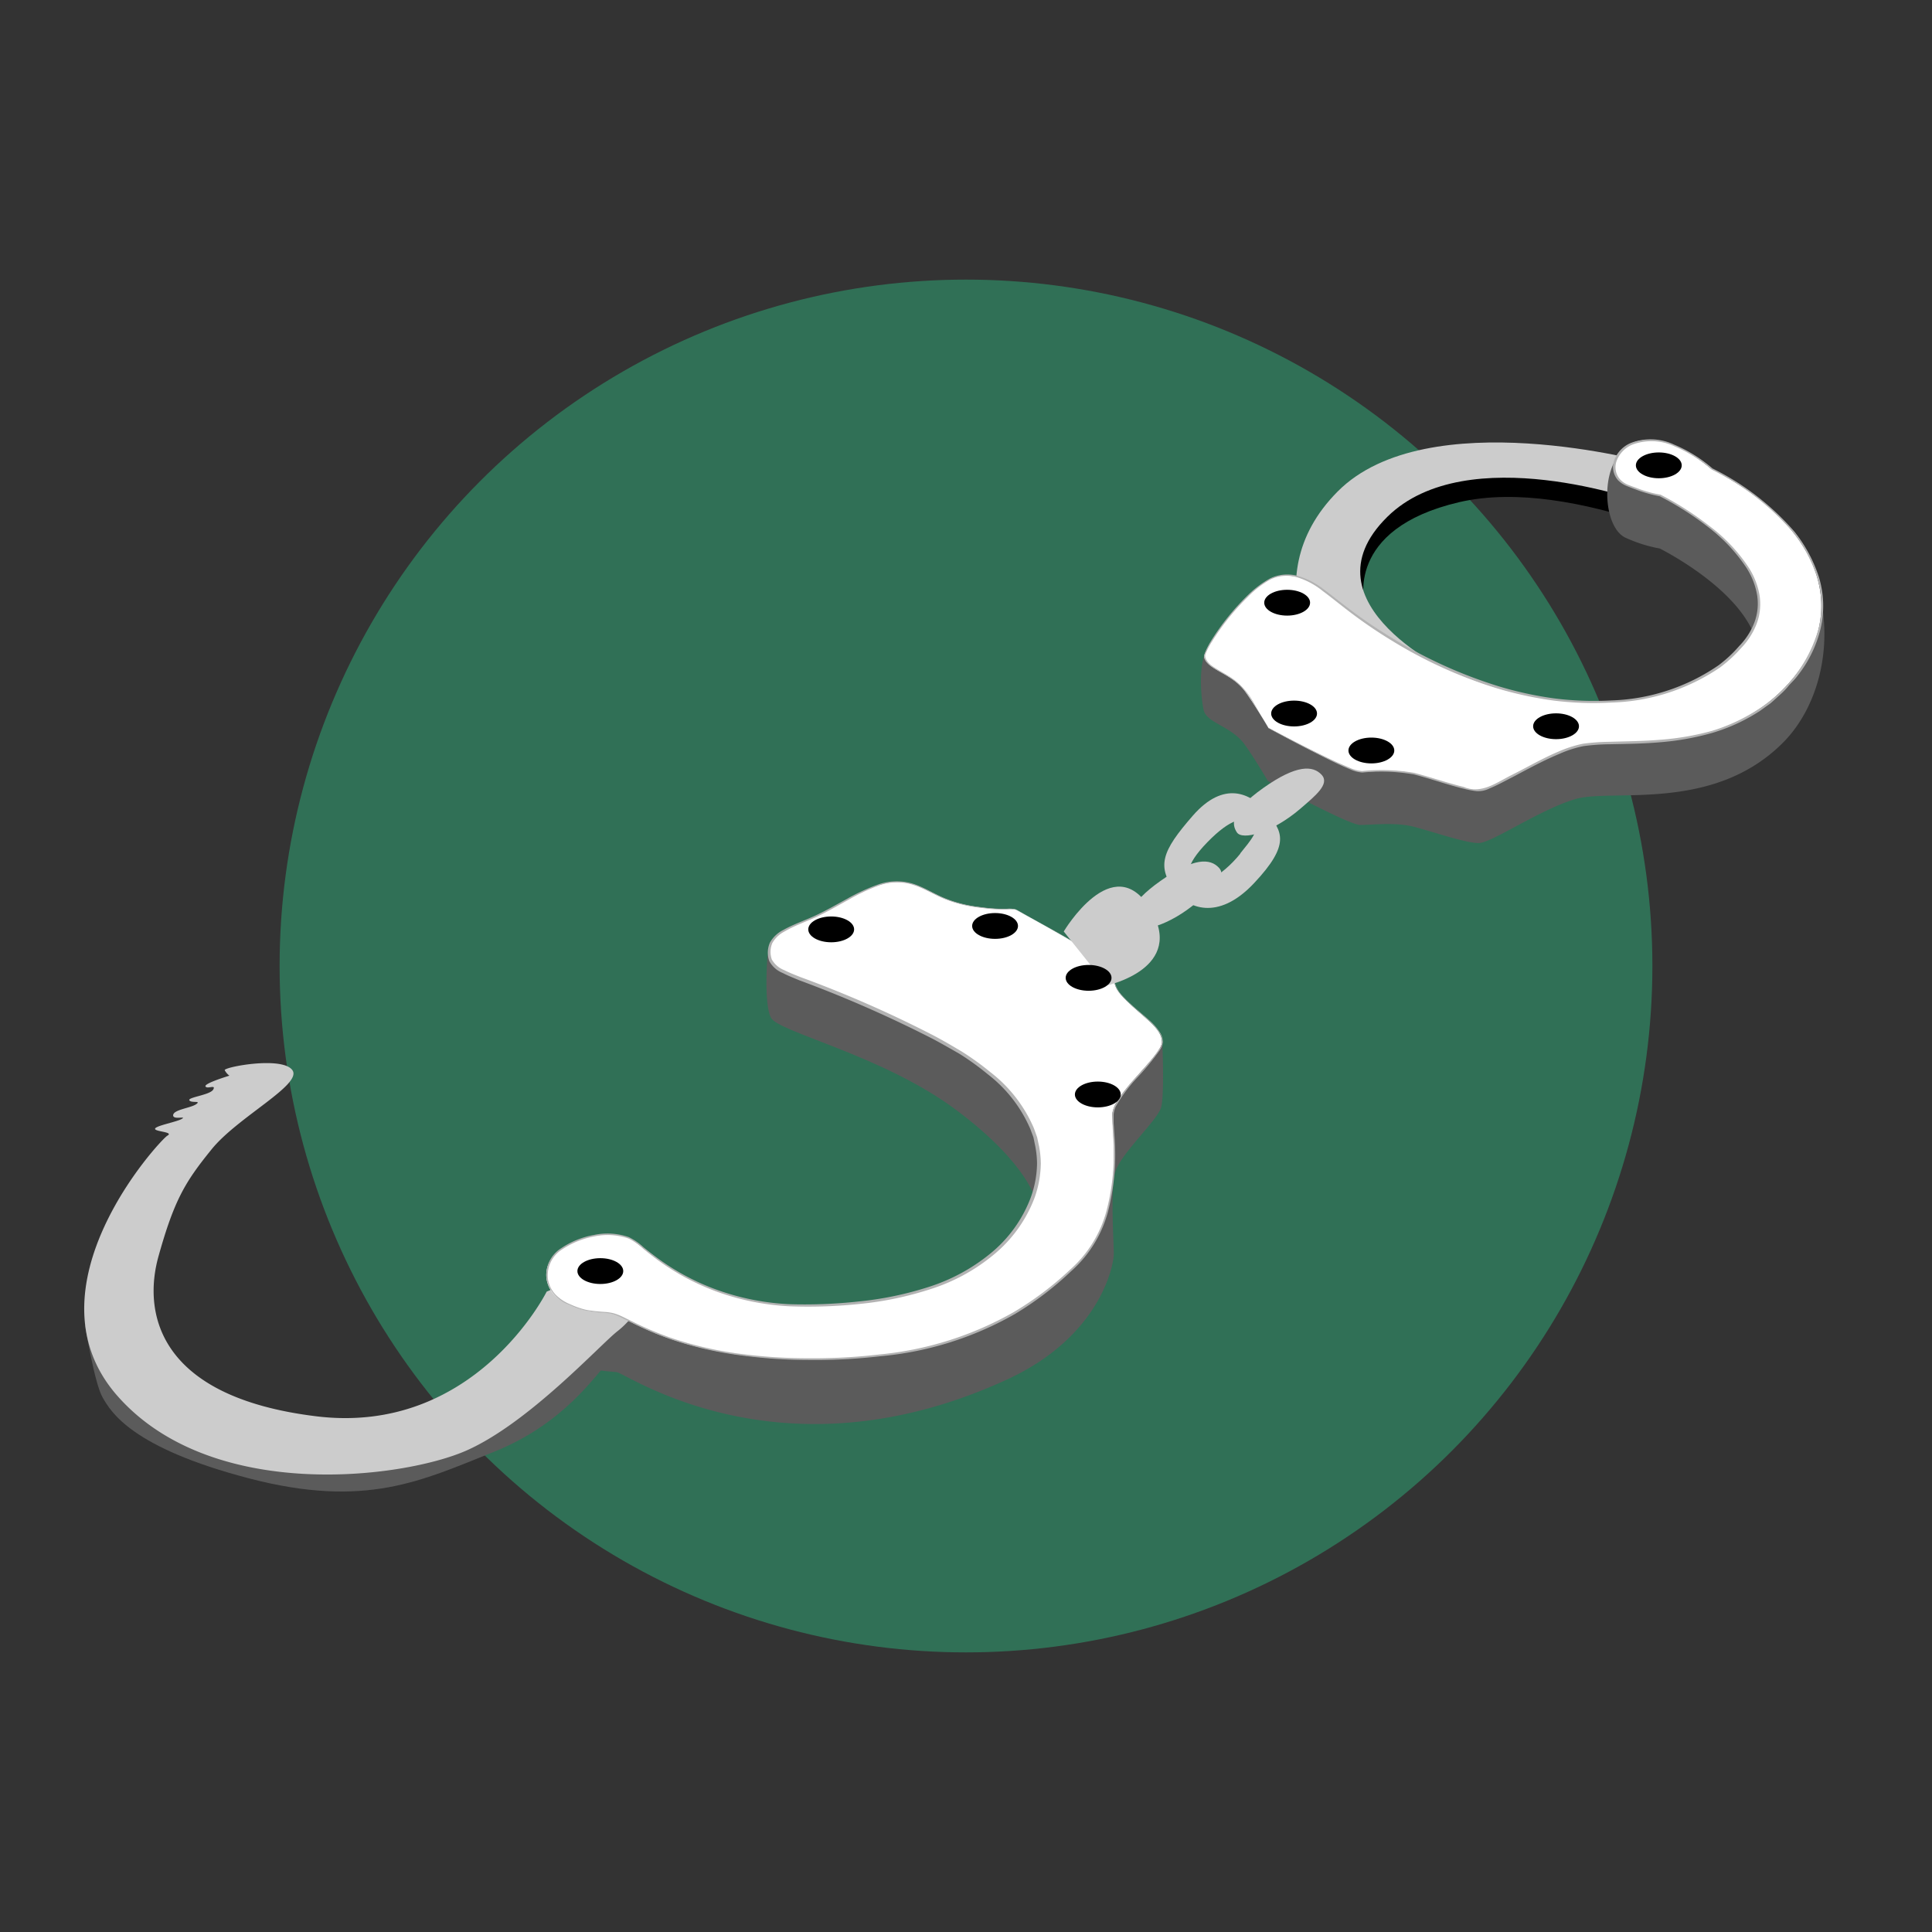 <svg xmlns="http://www.w3.org/2000/svg" width="220" height="220" viewBox="0 0 220 220"><rect x="0" y="0" width="220" height="220" fill="#333333" stroke="none"/><defs><style>.cls-1{fill:#2f9a6e;opacity:0.6;}.cls-2{fill:#ccc;}.cls-3{fill:#5b5b5b;}.cls-4{fill:#fff;}.cls-5{fill:#b3b3b3;}</style></defs><title>Ilustração aparelhamento</title><g id="Camada_1" data-name="Camada 1"><circle class="cls-1" cx="110" cy="110" r="78.16"/><path d="M155.4,68.74s-2.37-8.5,10.77-11.56S198,63.92,198,63.92l.7-4.9s-25.41-8.77-35-5.61-11.57,12.44-11.57,12.44Z"/><path class="cls-2" d="M165.74,76.85s-17.85-8.06-7.76-18c9.07-8.94,29.14-1.66,29.14-1.66l.79-4.47s-25.39-7-35.58,3.24-.86,22.28-.86,22.28Z"/><path class="cls-3" d="M144.38,88.94c1,.53,9.26,5,10.51,5s4-.33,6.05.19S166.85,96,168.36,96s6.84-3.75,11-5S195,92.59,203,84.6s7-27.14-11.63-31.67c-9.07-7.63-10.11,6.73-6.18,8.34A16.33,16.33,0,0,0,189,62.46s16.3,8.07,9.66,16.62C192.29,87.3,176.05,84,163.11,78S144,72.31,139.32,72.58c-3.49.19-2.5,7.42-2.24,8.34.41,1.44,3.16,1.78,4.67,3.88C142.85,86.33,144.38,88.94,144.38,88.94Z"/><path class="cls-4" d="M144.44,82.89c1,.53,9.27,5,10.52,5s3.94-.33,6,.2,5.92,1.9,7.43,1.9,6.84-3.74,11-5,15.61,1.54,23.59-6.44,5.07-18.4-8.14-25.17c-9.07-7.63-13.59.22-9.67,1.84a16,16,0,0,0,3.82,1.18s16.3,8.07,9.66,16.63c-6.38,8.21-21.23,9.07-34.18,3S150.74,65.28,146,65.54c-3.48.2-9.14,8.42-8.87,9.34.41,1.44,3.15,1.77,4.66,3.87C142.91,80.28,144.44,82.89,144.44,82.89Z"/><path class="cls-5" d="M144.45,82.88c1.74.92,3.49,1.83,5.25,2.7.89.44,1.77.87,2.67,1.28l1.35.58a4.14,4.14,0,0,0,1.39.36A22.1,22.1,0,0,1,161,88c1.91.49,3.77,1.15,5.68,1.61,2,.85,3.71-.49,5.44-1.35s3.47-1.88,5.29-2.65a13.86,13.86,0,0,1,2.84-.92,24.71,24.71,0,0,1,3-.22c2-.06,3.94-.07,5.9-.24a30.71,30.71,0,0,0,5.78-1,20.81,20.81,0,0,0,5.3-2.47,16.06,16.06,0,0,0,6.86-9.19,11.15,11.15,0,0,0-.16-5.79,16,16,0,0,0-2.75-5.16,29,29,0,0,0-9.27-7.15h0a15.73,15.73,0,0,0-4.24-2.65,6.17,6.17,0,0,0-4.84-.17,3.26,3.26,0,0,0-1.69,1.7,2.1,2.1,0,0,0,.36,2.26,2.61,2.61,0,0,0,1,.64l1.18.44a13.83,13.83,0,0,0,2.41.64h0a35.56,35.56,0,0,1,5.53,3.54,18.91,18.91,0,0,1,4.51,4.76,8.57,8.57,0,0,1,1.22,3.08,6.4,6.4,0,0,1-.31,3.3,8.26,8.26,0,0,1-1.78,2.79A16,16,0,0,1,195.87,76a23.15,23.15,0,0,1-12.36,4,36.88,36.88,0,0,1-6.56-.22,42.41,42.41,0,0,1-6.42-1.38,51.75,51.75,0,0,1-11.94-5.39,55.59,55.59,0,0,1-5.4-3.72c-.87-.67-1.71-1.36-2.58-2a8.57,8.57,0,0,0-2.83-1.53,4.28,4.28,0,0,0-3.11.22,11.36,11.36,0,0,0-2.59,2A27.32,27.32,0,0,0,138,73.07a8.17,8.17,0,0,0-.74,1.44.71.71,0,0,0,0,.37,1.62,1.62,0,0,0,.17.35,2.29,2.29,0,0,0,.55.57c.88.63,1.9,1.07,2.76,1.76a8.85,8.85,0,0,1,2.06,2.53C143.34,81,143.91,82,144.45,82.88Zm0,0c-.56-1-1.13-1.87-1.73-2.79a9.06,9.06,0,0,0-2.06-2.5c-.85-.68-1.87-1.1-2.77-1.74a2.32,2.32,0,0,1-.58-.59,1.35,1.35,0,0,1-.19-.38.77.77,0,0,1,.05-.43,8.52,8.52,0,0,1,.74-1.48A27.58,27.58,0,0,1,142,67.87a11.85,11.85,0,0,1,2.62-2,4.49,4.49,0,0,1,3.26-.26,8.85,8.85,0,0,1,2.91,1.54c.88.65,1.73,1.34,2.6,2a56.25,56.25,0,0,0,5.4,3.66,53.17,53.17,0,0,0,11.87,5.34A40.83,40.83,0,0,0,177,79.53a36.22,36.22,0,0,0,6.5.23,22.78,22.78,0,0,0,12.19-4,14.91,14.91,0,0,0,2.36-2.2,7.86,7.86,0,0,0,1.73-2.69,6.11,6.11,0,0,0,.3-3.14,8.38,8.38,0,0,0-1.16-3A19.24,19.24,0,0,0,194.49,60,35.43,35.43,0,0,0,189,56.51h0a15.37,15.37,0,0,1-2.46-.67c-.4-.15-.79-.29-1.18-.45a3,3,0,0,1-1.1-.69,2.27,2.27,0,0,1-.38-2.45,3.39,3.39,0,0,1,1.78-1.79,6.29,6.29,0,0,1,5,.18A16.17,16.17,0,0,1,195,53.34h0a29.86,29.86,0,0,1,9.32,7.18,16.33,16.33,0,0,1,2.8,5.19,11.28,11.28,0,0,1,.19,5.88,13.9,13.9,0,0,1-2.58,5.31c-.29.4-.65.75-1,1.12a8,8,0,0,1-1,1.06c-.37.33-.73.67-1.11,1l-1.21.87A20.7,20.7,0,0,1,195,83.45a30.36,30.36,0,0,1-5.83,1.06c-2,.18-3.94.2-5.91.24a23.91,23.91,0,0,0-2.93.21,12.77,12.77,0,0,0-2.77.89c-1.81.75-3.54,1.7-5.28,2.62-.88.45-1.74.93-2.66,1.31a2.91,2.91,0,0,1-1.48.31,10.31,10.31,0,0,1-1.47-.28c-1.92-.47-3.78-1.14-5.68-1.63a21.64,21.64,0,0,0-5.86-.21,4.1,4.1,0,0,1-1.44-.39c-.46-.19-.91-.39-1.36-.6-.89-.42-1.77-.86-2.65-1.31C147.9,84.78,146.17,83.85,144.43,82.91Z"/><path class="cls-3" d="M74.17,151s-3.33,2.55-4.82,4-5,7.09-13.15,10.34-14.54,6.48-27.86,3-15.69-7.53-16.65-9.2-2-8.23-2-8.23l12.18,8.85,15.6,4.55,18.84-3.94,11.48-8.94,3.07-2.63Z"/><path class="cls-3" d="M66.1,155.71a40.24,40.24,0,0,0,4.08.53c1,0,18.53,12.62,44.16,1,10.91-4.86,12.49-13.14,12.49-14.46s-.39-7.1.13-9.2,4.86-6,5.26-7.49.13-7.49.13-7.49l-11.83,6.17.79,20.38-17.09,6.31-32.07-3.29Z"/><path class="cls-2" d="M62.25,147.08s-8.15,16.39-26.2,14.2-19.81-11.75-18-18.23,3.07-8.5,6.05-12.18,10.34-7.36,9.2-9-7.88-.35-7.71,0a2,2,0,0,0,.53.62s-2.9.87-2.72,1.22,1.23-.26.88.36-2.9.87-2.72,1.22,1.4,0,.79.44-2.54.61-2.63,1.23,1.58.08,1,.44-3,.78-3.06,1.13,2.19.35,1.4.79-16.48,17.35-5.7,29.62,32.69,9.38,39.79,6.22,15.15-12,17.17-13.58,3.94-4.47,2.54-6.48S62.25,147.08,62.25,147.08Z"/><path class="cls-3" d="M87.4,108.79s-.46,5.45.39,7.1,12.75,4.27,21.1,10.51S118,136.85,118,136.85l3.16-7.36-3.35-10.25-16.17-8.55Z"/><path class="cls-4" d="M126,109.84c1.47,2.34.26,2.1,2.24,4.07s4.07,3.16,4.07,4.74-5.65,6-5.65,8.28,1.58,11.7-4.21,17.22-13.27,10.51-29.44,10.64-21.56-5-23.53-5.26-2.82,0-5.26-1.24-2.92-4.54,0-6.28,6.28-1.77,7.85-.79,7.63,7.66,20.12,7.46,19-3.42,22.73-7.75,7.89-14.33-8.47-22.68c-13.08-6.77-18.27-7-18.8-9-.79-3.16,2.69-3.55,6.11-5.32s6.18-3.75,8.94-3.49,3.81,2.1,8.08,2.76,4.34,0,5.2.53S125.38,108.79,126,109.84Z"/><path class="cls-5" d="M126.06,109.83a6.47,6.47,0,0,1,.84,1.83,3.33,3.33,0,0,0,.93,1.75c.91,1,2,1.83,3,2.73a6.44,6.44,0,0,1,1.32,1.53,2.12,2.12,0,0,1,.27,1,2.1,2.1,0,0,1-.38.95,29.58,29.58,0,0,1-2.57,3.12,16.91,16.91,0,0,0-2.39,3.22,2.61,2.61,0,0,0-.27.93c0,.33,0,.67,0,1l.13,2a25.94,25.94,0,0,1-.75,8,13.83,13.83,0,0,1-4.19,6.84,36.54,36.54,0,0,1-6.43,4.9,37.69,37.69,0,0,1-15.35,4.81,64.13,64.13,0,0,1-8.08.42,58.8,58.8,0,0,1-8.06-.56,41,41,0,0,1-7.87-1.86,35.8,35.8,0,0,1-3.73-1.56L70.67,150a5.53,5.53,0,0,0-.92-.37,5.37,5.37,0,0,0-1-.14,19.34,19.34,0,0,1-2-.24,8.08,8.08,0,0,1-1.92-.66,4,4,0,0,1-2.59-2.92,3.6,3.6,0,0,1,1.64-3.52,9.73,9.73,0,0,1,3.74-1.52,7.34,7.34,0,0,1,4,.25,6.93,6.93,0,0,1,1.67,1.16q.78.63,1.59,1.23A26.93,26.93,0,0,0,82,147a28.2,28.2,0,0,0,7.88,1.51,56.85,56.85,0,0,0,8-.32,38.28,38.28,0,0,0,7.86-1.64,21.23,21.23,0,0,0,7-3.78,15.05,15.05,0,0,0,4.63-6.4,11.75,11.75,0,0,0,.72-3.89,11,11,0,0,0-.21-2c-.07-.32-.13-.65-.21-1l-.35-.93a15.65,15.65,0,0,0-4.85-6.23,30.3,30.3,0,0,0-3.26-2.35c-1.17-.66-2.32-1.34-3.52-1.94A138.63,138.63,0,0,0,91,111.62c-.62-.26-1.25-.5-1.86-.82a3,3,0,0,1-1.55-1.38,2.87,2.87,0,0,1,.08-2.08,3.56,3.56,0,0,1,1.5-1.43c1.19-.67,2.47-1.09,3.69-1.66s2.38-1.24,3.56-1.88a22.38,22.38,0,0,1,3.69-1.69,6.35,6.35,0,0,1,4,0c1.29.44,2.42,1.2,3.67,1.68a15.42,15.42,0,0,0,3.9.94q1,.14,2,.18c.33,0,.67,0,1,0a2.92,2.92,0,0,1,1,.08l3.54,2c1.17.66,2.34,1.33,3.5,2,.57.35,1.15.7,1.71,1.07A8.36,8.36,0,0,1,126.06,109.83Zm0,0a7.9,7.9,0,0,0-1.59-1.22c-.57-.37-1.14-.72-1.72-1.06-1.16-.68-2.33-1.35-3.51-2l-3.53-1.94a2.68,2.68,0,0,0-1-.06c-.34,0-.68,0-1,0-.67,0-1.34-.09-2-.17a15.71,15.71,0,0,1-3.94-.93c-1.27-.48-2.41-1.24-3.67-1.65a6.12,6.12,0,0,0-3.92,0,21.41,21.41,0,0,0-3.63,1.7c-1.18.64-2.34,1.33-3.57,1.9s-2.51,1-3.66,1.68a3.32,3.32,0,0,0-1.38,1.32,2.59,2.59,0,0,0-.05,1.86,2.78,2.78,0,0,0,1.41,1.21c.59.3,1.22.54,1.84.79a131.43,131.43,0,0,1,14.81,6.47c1.2.61,2.37,1.3,3.55,2a31.89,31.89,0,0,1,3.29,2.37,16,16,0,0,1,4.94,6.37l.36,1c.08.33.14.67.22,1a11.57,11.57,0,0,1,.21,2,12.11,12.11,0,0,1-.74,4A15.48,15.48,0,0,1,113,143a21.35,21.35,0,0,1-7.12,3.82A37.75,37.75,0,0,1,98,148.47a56,56,0,0,1-8.09.28,28.65,28.65,0,0,1-7.93-1.54,27.29,27.29,0,0,1-7.14-3.77c-.54-.4-1.07-.82-1.6-1.25a7.1,7.1,0,0,0-1.62-1.14,7.32,7.32,0,0,0-3.94-.26A9.84,9.84,0,0,0,64,142.28a3.48,3.48,0,0,0-1.6,3.4,3.35,3.35,0,0,0,.87,1.75,4.89,4.89,0,0,0,1.66,1.09,9.19,9.19,0,0,0,1.89.65,19.11,19.11,0,0,0,2,.22,5.84,5.84,0,0,1,1,.14,6.44,6.44,0,0,1,1,.37l1.81.89a39,39,0,0,0,3.73,1.54,41.21,41.21,0,0,0,7.83,1.82,60.19,60.19,0,0,0,8,.52,65.6,65.6,0,0,0,8-.44,38.19,38.19,0,0,0,15.23-4.81,36.33,36.33,0,0,0,6.42-4.83,13.66,13.66,0,0,0,4.16-6.71,25.53,25.53,0,0,0,.78-8l-.11-2c0-.33,0-.67,0-1a2.63,2.63,0,0,1,.29-1,16.32,16.32,0,0,1,2.42-3.23,30.28,30.28,0,0,0,2.58-3.1,2,2,0,0,0,.37-.9,2.06,2.06,0,0,0-.25-.94,6.26,6.26,0,0,0-1.3-1.51c-1-.91-2.05-1.75-3-2.76a3.35,3.35,0,0,1-.93-1.77A6.51,6.51,0,0,0,126,109.85Z"/><ellipse cx="68.36" cy="144.74" rx="2.61" ry="1.47"/><ellipse cx="147.36" cy="81.25" rx="2.61" ry="1.47"/><ellipse cx="156.16" cy="85.46" rx="2.61" ry="1.47"/><ellipse cx="177.19" cy="82.7" rx="2.61" ry="1.47"/><ellipse cx="146.57" cy="68.63" rx="2.61" ry="1.47"/><ellipse cx="188.89" cy="52.99" rx="2.61" ry="1.47"/><path class="cls-2" d="M121.13,106.07s5.61-9.46,9.82-2.63-4.91,8.77-4.91,8.77Z"/><path class="cls-2" d="M144.25,92.49c-1.78-2.17-4.87-3.68-8.42.39s-4.2,5.79-1.9,8.74c1.25,1.62,4.66,3.42,8.87-1.05S146,94.66,144.25,92.49Zm-3,4.7c-2.19,2.72-4.83,3.92-5.45,3.27s-1-1.8,1.69-4.56,4.19-2.92,5.15-2.22S142.4,95.72,141.22,97.19Z"/><ellipse cx="94.65" cy="105.83" rx="2.61" ry="1.47"/><ellipse cx="113.31" cy="105.44" rx="2.61" ry="1.47"/><ellipse cx="123.96" cy="111.35" rx="2.61" ry="1.47"/><ellipse cx="125.01" cy="124.63" rx="2.61" ry="1.47"/><path class="cls-2" d="M136.36,102.68c1.73-1.49,3.42-2.83,2.43-3.88s-2.83-1.18-6.64,1.51-3.61,4.14-3,5.06S133.14,105.44,136.36,102.68Z"/><path class="cls-2" d="M148.06,92.1c1.73-1.49,3.41-2.83,2.43-3.88s-2.83-1.19-6.64,1.51-3.61,4.14-3,5.06S144.84,94.86,148.06,92.1Z"/></g></svg>